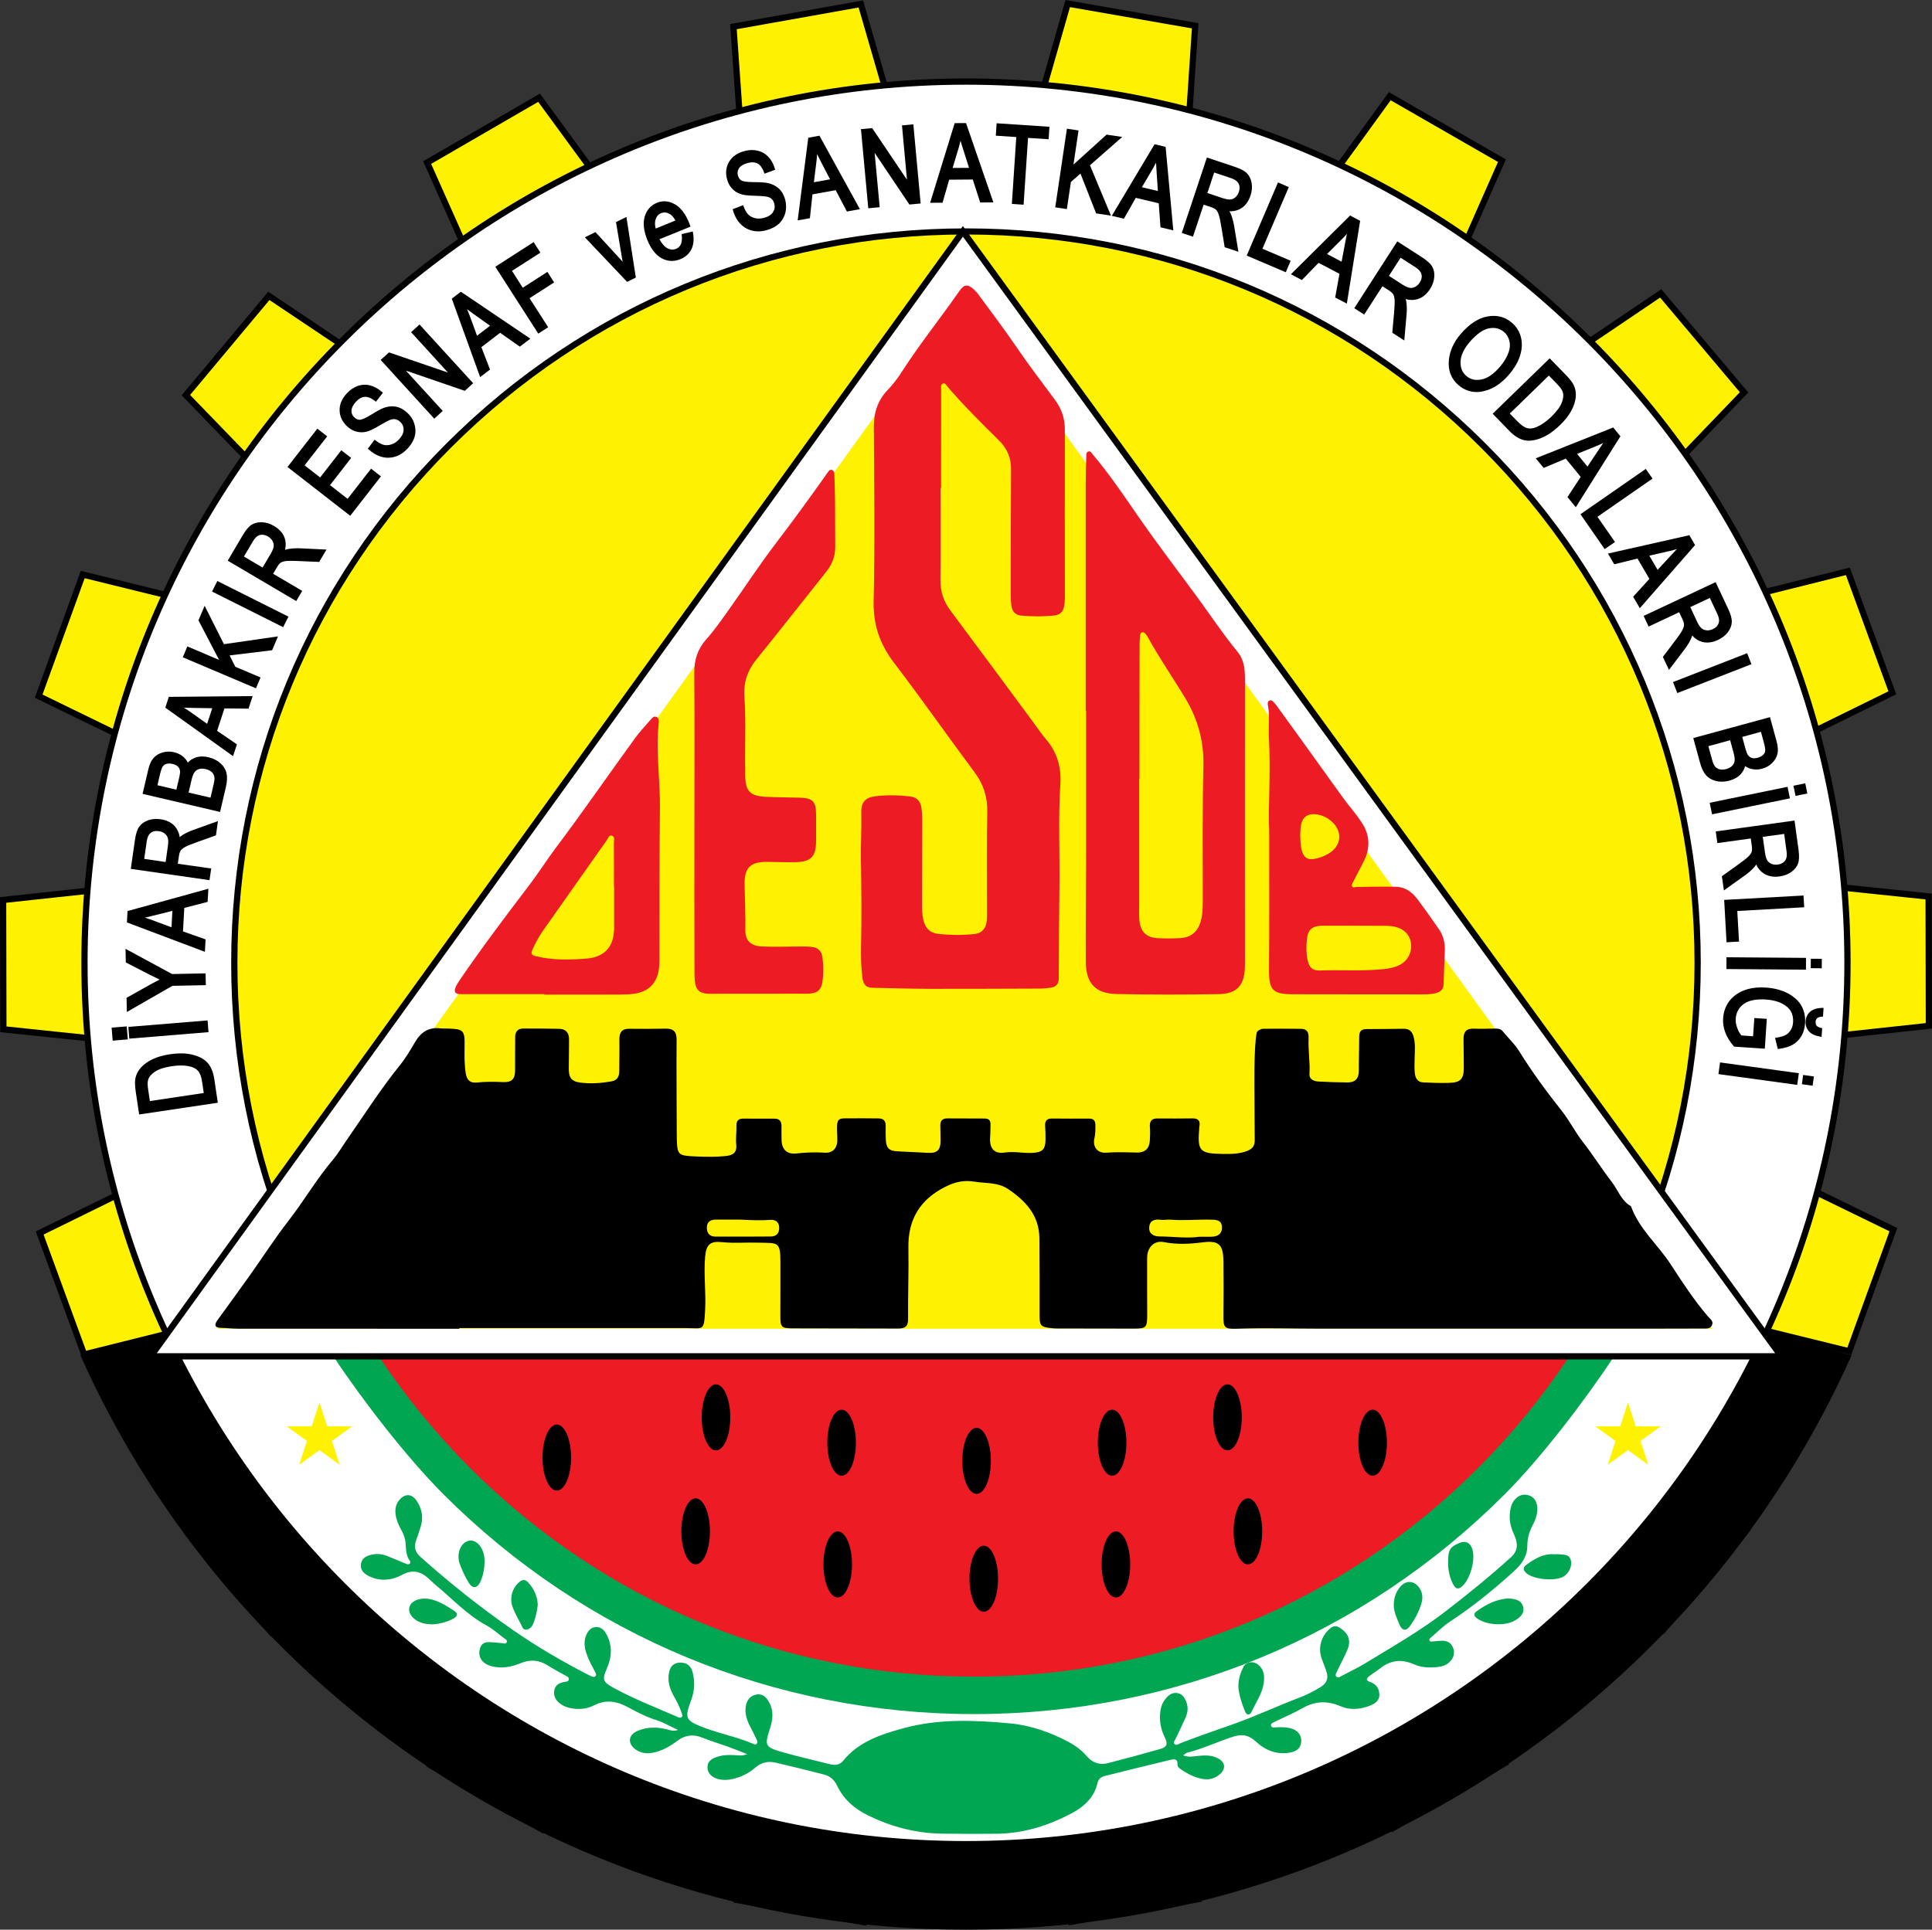 <?xml version="1.0" encoding="utf-8"?>
<!-- Generator: Adobe Illustrator 25.0.1, SVG Export Plug-In . SVG Version: 6.00 Build 0)  -->
<svg version="1.1" id="Layer_1" xmlns="http://www.w3.org/2000/svg" xmlns:xlink="http://www.w3.org/1999/xlink" x="0px" y="0px"
	 viewBox="0 0 309.47 309.17" style="enable-background:new 0 0 309.47 309.17;" xml:space="preserve">
<rect x="0" y="0" width="309.47" height="309.17" fill="#333333" stroke="none"/>
<style type="text/css">
	.st0{fill:#FFF200;}
	.st1{fill:#ED1C24;}
	.st2{fill:#FFFFFF;}
	.st3{fill:#00A651;}
</style>
<g>
	<g>
		<g>
			<path class="st0" d="M191.45,4.13l-1.58,23.65c9.83,3.56,9,3.26,18.83,6.82l13.92-19.19c10.83,6.23,7.13,4.1,17.97,10.33
				l-9.58,21.68c8.02,6.71,7.34,6.14,15.36,12.84L266.01,47c8.05,9.56,5.3,6.29,13.35,15.85l-16.42,17.1
				c5.24,9.05,4.8,8.28,10.04,17.33l23-5.75c4.29,11.73,2.83,7.73,7.12,19.46l-21.27,10.46c1.83,10.29,1.68,9.42,3.51,19.72
				l23.58,2.46c0.02,12.49,0.01,8.23,0.04,20.72l-23.57,2.55c-1.8,10.3-1.64,9.43-3.44,19.73l21.31,10.38
				c-4.25,11.75-2.8,7.74-7.05,19.49l-23.02-5.67c-5.21,9.07-4.77,8.3-9.98,17.36l16.48,17.04c-8.01,9.59-5.28,6.31-13.29,15.9
				l-19.69-13.2c-8,6.74-7.32,6.16-15.32,12.9l9.65,21.65c-10.81,6.27-7.12,4.13-17.93,10.39l-13.99-19.14
				c-9.82,3.59-8.99,3.29-18.81,6.88l1.67,23.65c-12.3,2.19-8.1,1.44-20.4,3.64l-6.6-22.77c-10.46,0.02-9.57,0.02-20.03,0.04
				l-6.52,22.79c-12.31-2.15-8.11-1.41-20.42-3.56l1.58-23.65c-9.83-3.56-9-3.26-18.83-6.82l-13.92,19.19
				c-10.83-6.23-7.13-4.1-17.97-10.33l9.58-21.68c-8.02-6.71-7.34-6.14-15.36-12.84l-19.64,13.27c-8.05-9.56-5.3-6.29-13.35-15.85
				l16.42-17.1c-5.24-9.05-4.8-8.28-10.04-17.33l-23,5.75c-4.29-11.73-2.83-7.73-7.12-19.46l21.27-10.46
				c-1.83-10.29-1.68-9.42-3.51-19.72l-23.58-2.46c-0.02-12.49-0.01-8.23-0.04-20.72l23.57-2.55c1.8-10.3,1.64-9.43,3.44-19.73
				L6.2,111.53c4.25-11.75,2.8-7.74,7.05-19.49l23.02,5.67c5.21-9.07,4.77-8.3,9.98-17.36L29.77,63.31
				c8.01-9.59,5.28-6.31,13.29-15.9l19.69,13.2c8-6.74,7.32-6.16,15.32-12.9l-9.65-21.65c10.81-6.27,7.12-4.13,17.93-10.39
				l13.99,19.14c9.82-3.59,8.99-3.29,18.81-6.88l-1.67-23.65c12.3-2.19,8.1-1.44,20.4-3.64l6.6,22.77
				c10.46-0.02,9.57-0.02,20.03-0.04l6.52-22.79C183.34,2.72,179.14,1.98,191.45,4.13z"/>
		</g>
		<g>
			<path d="M138.79,308.54l-21.3-3.72l1.59-23.73l-18.12-6.56l-13.96,19.25l-18.75-10.78l9.61-21.75l-14.79-12.36l-19.7,13.31
				l-13.93-16.54l16.47-17.16l-9.67-16.67l-23.07,5.77L5.73,197.3l21.34-10.49l-3.38-18.97l-23.65-2.47L0,143.74l23.64-2.56
				l3.31-18.99L5.58,111.79l7.36-20.33l23.09,5.68l9.61-16.71L29.1,63.33l13.87-16.59l19.75,13.24l14.74-12.42l-9.68-21.72L86.49,15
				l14.03,19.2l18.1-6.62l-1.67-23.72l21.29-3.79l6.62,22.84l19.27-0.03L170.67,0l21.3,3.72l-1.59,23.72L208.51,34l13.96-19.24
				l18.75,10.78l-9.61,21.75l14.79,12.36l19.71-13.31l13.93,16.54l-16.47,17.16l9.67,16.67l23.07-5.77l7.43,20.3l-21.34,10.49
				l3.38,18.97l23.65,2.47l0.04,21.62l-23.64,2.56l-3.31,18.99l21.38,10.41l-7.36,20.33l-23.09-5.68l-9.61,16.71l16.53,17.09
				L266.5,261.8l-19.75-13.24L232,260.98l9.68,21.72l-18.71,10.85l-14.03-19.2l-18.1,6.62l1.67,23.72l-21.29,3.79l-6.62-22.84
				l-19.27,0.03L138.79,308.54z M118.55,303.99l19.53,3.41l6.5-22.72l20.78-0.04l6.58,22.7l19.52-3.48l-1.66-23.57l19.51-7.14
				l13.95,19.08l17.15-9.94l-9.62-21.58l15.89-13.39l19.63,13.16l12.72-15.21l-16.43-16.99l10.36-18.01l22.95,5.65l6.75-18.64
				l-21.25-10.35l3.57-20.47l23.49-2.54l-0.04-19.82l-23.5-2.46l-3.65-20.46l21.21-10.42l-6.81-18.62l-22.93,5.73l-10.42-17.98
				l16.36-17.05l-12.77-15.16L246.34,60.9L230.4,47.57l9.55-21.62l-17.19-9.88L208.88,35.2l-19.54-7.07l1.58-23.58l-19.53-3.41
				l-6.5,22.72l-20.78,0.04l-6.58-22.7l-19.52,3.48l1.66,23.57l-19.51,7.14L86.21,16.32l-17.15,9.94l9.62,21.58L62.79,61.23
				L43.16,48.07L30.45,63.28l16.43,16.99L36.51,98.29l-22.95-5.65l-6.75,18.64l21.25,10.35L24.5,142.1L1,144.64l0.04,19.82
				l23.5,2.46l3.65,20.46L6.98,197.8l6.81,18.62l22.93-5.73l10.42,17.98l-16.36,17.05l12.77,15.16l19.58-13.23l15.94,13.33
				l-9.55,21.62l17.19,9.88l13.88-19.13l19.54,7.07L118.55,303.99z"/>
		</g>
	</g>
	<path d="M270.57,210.04c-5.7,10.09-16.27,26.57-24.69,34.98c-24.35,24.35-56.72,37.75-91.15,37.75c-34.43,0-66.8-13.41-91.15-37.75
		c-8.42-8.42-17.61-24.9-23.31-34.98l-27.4,7.1c24.22,54.23,78.63,92.03,141.86,92.03s117.64-37.8,141.86-92.03L270.57,210.04z"/>
	<g>
		<path class="st1" d="M53.33,217.35c4.73,7.14,11.86,16.33,17.64,22.11c22.7,22.7,52.89,35.21,84.99,35.21s62.29-12.5,84.99-35.21
			c5.78-5.78,12.81-14.97,17.53-22.11H53.33"/>
	</g>
	<g>
		<g>
			<path class="st2" d="M154.73,37.07c31.3,0,60.74,12.19,82.87,34.33s34.33,51.57,34.33,82.87s-12.19,60.74-34.33,82.87
				s-51.57,34.33-82.87,34.33c-31.3,0-60.74-12.19-82.87-34.33c-22.14-22.14-34.33-51.57-34.33-82.87S49.73,93.53,71.86,71.4
				C94,49.26,123.43,37.07,154.73,37.07 M154.73,13.07c-77.98,0-141.2,63.22-141.2,141.2s63.22,141.2,141.2,141.2
				s141.2-63.22,141.2-141.2S232.71,13.07,154.73,13.07L154.73,13.07z"/>
			<path d="M154.73,295.97c-78.13,0-141.7-63.57-141.7-141.7s63.57-141.7,141.7-141.7c78.13,0,141.7,63.57,141.7,141.7
				S232.87,295.97,154.73,295.97z M154.73,13.57c-77.58,0-140.7,63.12-140.7,140.7s63.12,140.7,140.7,140.7s140.7-63.12,140.7-140.7
				S232.31,13.57,154.73,13.57z M154.73,271.97c-31.44,0-61-12.24-83.23-34.47c-22.23-22.23-34.47-51.79-34.47-83.22
				s12.24-60.99,34.47-83.22s51.79-34.47,83.23-34.47c31.44,0,60.99,12.24,83.23,34.47c22.23,22.23,34.47,51.79,34.47,83.22
				s-12.24,61-34.47,83.22C215.73,259.73,186.17,271.97,154.73,271.97z M154.73,37.57c-31.17,0-60.48,12.14-82.52,34.18
				c-22.04,22.04-34.18,51.35-34.18,82.52s12.14,60.48,34.18,82.52c22.04,22.04,51.35,34.18,82.52,34.18
				c31.17,0,60.48-12.14,82.52-34.18c22.04-22.04,34.18-51.35,34.18-82.52s-12.14-60.48-34.18-82.52
				C215.21,49.71,185.9,37.57,154.73,37.57z"/>
		</g>
	</g>
	<g>
		<path class="st3" d="M251.38,217.31c-4.24,6.4-9.14,12.41-14.6,17.87c-21.57,21.57-50.25,33.45-80.75,33.45
			s-59.18-11.88-80.75-33.45c-5.47-5.47-10.37-11.48-14.6-17.87h-7.28c4.73,7.14,11.86,16.33,17.64,22.11
			c22.7,22.7,52.89,35.21,84.99,35.21s62.29-12.5,84.99-35.21c5.78-5.78,12.81-14.97,17.53-22.11H251.38z"/>
	</g>
	<g>
		<g>
			<polygon class="st2" points="154.24,37.07 24.15,217.31 285.32,217.31 			"/>
			<path d="M286.3,217.81H23.17L154.24,36.22l0.41,0.56L286.3,217.81z M25.12,216.81h259.22L154.24,37.92L25.12,216.81z"/>
		</g>
		<g>
			<polyline class="st0" points="154.3,46.95 34.83,212.89 274.23,212.89 			"/>
		</g>
		<g>
			<g>
				<path class="st1" d="M150.65,78.2c0,4.92,0.03,9.84-0.01,14.76c-0.02,1.85,0.52,3.42,1.63,4.9c4.43,5.92,8.81,11.88,13.21,17.82
					c0.68,0.92,1.31,1.88,2.06,2.75c1.78,2.07,2.48,4.51,2.31,7.15c-0.36,5.57-0.07,11.14-0.15,16.7c-0.07,4.8-0.09,9.59-0.1,14.39
					c0,0.96-0.39,1.46-1.3,1.58c-0.58,0.08-1.17,0.14-1.75,0.14c-5.85,0.02-11.69,0.05-17.54,0.04c-3.09-0.01-6.19-0.1-9.28-0.17
					c-0.98-0.02-1.46-0.5-1.6-1.67c-0.2-1.66-0.25-3.33-0.21-5c0.11-4.61,0.06-9.22-0.02-13.83c-0.04-2.53,0.12-5.07,0.06-7.61
					c-0.04-1.6,0.65-2.37,2.22-2.57c1.85-0.24,3.71-0.18,5.56,0.02c1.13,0.13,1.7,0.74,1.86,1.87c0.1,0.7,0.12,1.42,0.12,2.13
					c0,4.33-0.02,8.66-0.03,13c0,0.96,0,1.92,0.23,2.86c0.29,1.21,1.03,2,2.27,2.15c1.94,0.23,3.89,0.24,5.83,0.05
					c1.27-0.13,1.9-0.86,2.04-2.15c0.05-0.46,0.04-0.93,0.04-1.39c0.01-5.32-0.07-10.64,0.04-15.96c0.05-2.41-0.57-4.45-2.01-6.39
					c-4.34-5.83-8.51-11.79-12.92-17.57c-2.28-2.99-3.36-6.09-3.27-9.92c0.21-9.28,0.09-18.56,0.03-27.85
					c-0.01-2.33,0.63-4.31,2.25-5.98c0.9-0.94,1.67-1.99,2.37-3.09c2.84-4.39,6.13-8.47,9.11-12.77c0.74-1.06,1.34-1.09,2.28-0.23
					c0.29,0.27,0.57,0.57,0.8,0.9c2.03,2.77,4.11,5.51,6.04,8.34c1.95,2.87,4.05,5.62,6.12,8.4c1.09,1.46,1.63,3,1.63,4.81
					c-0.02,8.97,0,17.95,0,26.92c0,0.46-0.04,0.93-0.11,1.38c-0.14,0.87-0.67,1.41-1.53,1.5c-1.79,0.19-3.58,0.18-5.37,0.02
					c-0.88-0.08-1.41-0.63-1.54-1.49c-0.09-0.64-0.12-1.29-0.12-1.94c0.01-6.65,0-13.31,0.05-19.96c0.02-1.88-0.6-3.36-1.96-4.7
					c-2.84-2.8-5.68-5.61-8.27-8.65c-0.19-0.22-0.36-0.61-0.72-0.42c-0.36,0.18-0.25,0.6-0.25,0.93
					c-0.01,5.26-0.01,10.52-0.01,15.78C150.72,78.2,150.69,78.2,150.65,78.2z"/>
			</g>
			<g>
				<path class="st1" d="M173.91,113.9c0-12.19,0-24.38,0-36.57c0-1.39,0.05-2.78,0.09-4.18c0.01-0.3-0.04-0.68,0.32-0.8
					c0.38-0.14,0.53,0.23,0.72,0.46c2.74,3.24,5.09,6.76,7.51,10.25c2.98,4.29,6.17,8.44,9.26,12.66c2.14,2.92,4.14,5.94,6.44,8.74
					c1.05,1.27,1.17,2.82,1.17,4.39c-0.01,8.23-0.01,16.46-0.01,24.69c0,6.78,0,13.55,0.01,20.33c0,0.34,0,0.68-0.01,1.02
					c-0.07,2.97-1.25,4.34-4.21,4.39c-5.44,0.09-10.89,0.1-16.33-0.02c-3.42-0.07-4.92-1.71-4.95-5.17
					c-0.03-5.29,0.04-10.58,0.05-15.87c0.01-8.11,0-16.21,0-24.32C173.94,113.9,173.92,113.9,173.91,113.9z M182.52,124.73
					c-0.01,0-0.03,0-0.04,0c0,6.62,0,13.24,0,19.87c0,0.93-0.05,1.86,0.02,2.78c0.16,1.93,1.12,2.85,3.04,2.94
					c1.14,0.05,2.29,0.05,3.43-0.01c1.78-0.09,2.85-0.97,3.36-2.69c0.31-1.05,0.33-2.14,0.33-3.22c0.02-7.21-0.08-14.42,0.1-21.63
					c0.1-3.96-0.86-7.49-2.87-10.85c-1.99-3.32-4.21-6.49-6.06-9.89c-0.07-0.14-0.16-0.26-0.26-0.38c-0.16-0.19-0.32-0.41-0.61-0.34
					c-0.3,0.07-0.33,0.35-0.35,0.59c-0.04,0.49-0.07,0.99-0.07,1.48C182.52,110.49,182.52,117.61,182.52,124.73z"/>
			</g>
			<g>
				<path class="st1" d="M111.23,131.6c0-7.92,0.04-15.84-0.02-23.76c-0.02-2.09,0.52-3.84,1.93-5.42c1.3-1.45,2.41-3.06,3.54-4.64
					c2.55-3.58,4.95-7.26,7.61-10.75c2.83-3.71,5.58-7.48,8.27-11.3c0.17-0.24,0.35-0.57,0.73-0.42c0.34,0.14,0.35,0.49,0.36,0.8
					c0.05,1.48,0.1,2.97,0.11,4.45c0.02,2.35,0.01,4.7,0.03,7.05c0.01,1.52-0.5,2.82-1.45,4.01c-3.73,4.66-7.4,9.37-11.16,14.01
					c-1.45,1.78-2.1,3.71-1.94,6c0.28,3.89,0.04,7.79,0.13,11.69c0.01,0.28,0,0.56,0,0.84c0.02,2.61,0.73,3.38,3.33,3.51
					c1.79,0.09,3.59,0.08,5.38,0.13c2.11,0.06,2.63,0.61,2.64,2.68c0.01,1.42,0.01,2.85,0,4.27c-0.02,2.52-0.8,3.33-3.34,3.39
					c-1.48,0.03-2.97-0.04-4.45-0.05c-2.71-0.03-3.7,0.9-3.66,3.59c0.04,2.44,0.16,4.88,0.12,7.33c-0.03,1.65,0.84,2.54,2.6,2.63
					c1.97,0.1,3.96,0.01,5.94,0.01c0.68,0,1.37-0.02,2.04,0.06c1.1,0.13,1.62,0.62,1.77,1.7c0.18,1.32,0.18,2.66-0.02,3.98
					c-0.18,1.17-0.74,1.68-1.91,1.79c-0.58,0.05-1.17,0.03-1.76,0.03c-4.36,0.01-8.72,0.01-13.09,0.01c-0.49,0-0.99,0.02-1.48,0
					c-1.47-0.07-2.05-0.63-2.19-2.1c-0.04-0.46-0.05-0.93-0.05-1.39C111.22,147.69,111.22,139.65,111.23,131.6
					C111.23,131.6,111.23,131.6,111.23,131.6z"/>
			</g>
			<g>
				<path class="st1" d="M87.2,159.28c-4.49,0-8.97,0-13.46,0c-0.82,0-1.08-0.36-0.76-1.11c0.2-0.45,0.47-0.87,0.75-1.28
					c3.55-5.19,7.34-10.2,11.14-15.2c1.48-1.95,2.78-4.02,4.25-5.97c4.32-5.73,8.38-11.66,12.61-17.46c0.76-1.05,1.66-2,2.51-2.98
					c0.24-0.27,0.51-0.61,0.94-0.4c0.36,0.18,0.37,0.57,0.34,0.9c-0.51,4.61,0.25,9.2,0.19,13.81c-0.1,7.98-0.06,15.97-0.08,23.95
					c0,0.53-0.01,1.05-0.07,1.58c-0.29,2.37-1.62,3.76-3.98,4.1c-0.76,0.11-1.54,0.13-2.31,0.13c-4.02,0.01-8.05,0.01-12.07,0.01
					C87.2,159.33,87.2,159.31,87.2,159.28z M98.37,142.04c-0.01,0-0.02,0-0.03,0c0-2.32,0.01-4.64-0.01-6.96
					c0-0.41,0.19-1.01-0.28-1.18c-0.51-0.18-0.66,0.45-0.89,0.77c-3.38,4.77-6.73,9.56-10.11,14.34c-0.68,0.97-1.25,1.99-1.73,3.07
					c-0.29,0.64-0.29,0.94,0.54,1.13c2.69,0.65,5.42,0.59,8.13,0.37c2.94-0.24,4.38-2,4.38-4.95
					C98.36,146.44,98.37,144.24,98.37,142.04z"/>
			</g>
			<g>
				<path class="st1" d="M203.3,133.04c-0.2-3.17,0.27-9.08-0.05-14.99c-0.09-1.69,0.18-3.4-0.16-5.09
					c-0.05-0.27-0.05-0.59,0.27-0.72c0.32-0.13,0.52,0.12,0.71,0.32c0.17,0.18,0.33,0.37,0.47,0.57c2.9,4.01,5.81,8.01,8.68,12.04
					c1.12,1.56,2.21,3.13,3.43,4.61c0.51,0.62,0.98,1.27,1.43,1.94c1.35,2,1.46,4.09,0.39,6.24c-0.57,1.13-1.16,2.25-1.74,3.38
					c-0.11,0.21-0.3,0.44-0.14,0.69c0.17,0.26,0.45,0.09,0.68,0.08c2.13-0.02,4.26-0.09,6.39-0.03c1.42,0.04,2.52,0.84,3.35,1.94
					c1.21,1.61,2.37,3.25,3.51,4.9c0.71,1.03,0.96,2.2,0.91,3.44c-0.07,1.76-0.14,3.52-0.19,5.28c-0.02,0.8-0.42,1.26-1.17,1.46
					c-0.72,0.19-1.47,0.22-2.21,0.22c-6.93-0.01-13.86,0-20.79-0.02c-3.26-0.01-3.82-0.7-3.8-3.98
					C203.33,148.82,203.3,142.3,203.3,133.04z M217.08,148.32C217.08,148.32,217.08,148.32,217.08,148.32c-1.76,0-3.53-0.02-5.29,0
					c-1.65,0.02-2.3,0.62-2.46,2.26c-0.11,1.08-0.1,2.17,0.12,3.24c0.24,1.14,0.76,1.71,1.89,1.67c3.4-0.12,6.81,0.13,10.2-0.21
					c0.92-0.09,1.84-0.26,2.68-0.69c1.29-0.67,1.98-2.03,1.79-3.48c-0.18-1.33-1.1-2.28-2.54-2.62c-0.73-0.17-1.47-0.16-2.22-0.16
					C219.87,148.33,218.48,148.32,217.08,148.32z M208.27,133.89c0.03,0.74,0.04,1.49,0.21,2.21c0.31,1.33,0.97,1.76,2.29,1.47
					c0.67-0.15,1.3-0.38,1.9-0.72c2.25-1.25,2.49-3.67,0.53-5.33c-0.65-0.55-1.4-0.9-2.25-1.03c-1.5-0.23-2.39,0.42-2.59,1.92
					C208.29,132.89,208.3,133.39,208.27,133.89z"/>
			</g>
		</g>
		<g>
			<g>
				<path d="M73.57,212.89c-11.81,0-23.61,0-35.42-0.01c-0.91,0-1.83-0.11-2.74-0.13c-1-0.03-1.15-0.44-0.58-1.23
					c1.75-2.42,3.52-4.83,5.25-7.27c2.03-2.86,3.93-5.82,6.07-8.58c2.52-3.24,4.59-6.82,7.26-9.96c0.73-0.86,1.34-1.92,2.01-2.88
					c2.84-4.09,5.52-8.3,8.65-12.18c0.93-1.15,1.69-2.45,2.44-3.73c0.92-1.56,2.17-2.37,3.99-2.16c0.47,0.05,0.96,0.03,1.44,0.04
					c2.26,0.08,2.52,0.32,2.48,2.69c-0.02,1.51-0.06,3.01,0.19,4.51c0.18,1.07,0.71,1.56,1.79,1.44c1.34-0.14,2.69-0.14,4.05-0.07
					c1.6,0.08,2.09-0.49,2.06-2.11c-0.02-1.69,0.02-3.37,0.01-5.06c-0.01-0.94,0.43-1.41,1.34-1.41c1.92,0,3.83,0,5.75,0.05
					c1.05,0.03,1.56,0.66,1.54,1.74c-0.02,1.51-0.01,3.02-0.04,4.53c-0.03,1.52,0.39,2.15,1.82,2.34c1.69,0.22,3.39,0.1,5.07-0.21
					c0.88-0.16,1.19-0.78,1.19-1.64c0-1.69,0.05-3.37,0.02-5.06c-0.02-1.16,0.44-1.73,1.62-1.71c1.92,0.02,3.84,0.02,5.75-0.02
					c1.24-0.03,1.81,0.42,1.8,1.78c-0.04,4.79,0.01,9.59,0.02,14.38c0,0.44,0,0.89,0.01,1.33c0.06,2.76,0.18,2.85,2.91,2.98
					c1.61,0.07,3.22,0.11,4.83-0.05c1.12-0.11,1.93-0.43,1.78-1.87c-0.1-0.96,0.06-1.95,0.03-2.92c-0.03-0.85,0.29-1.23,1.13-1.22
					c1.66,0.02,3.31,0.01,4.97,0.01c0.76,0,1.12,0.37,1.12,1.14c-0.01,0.75,0,1.51,0.01,2.26c0.02,1.5,0.84,2.33,2.31,2.18
					c1.52-0.16,3.02-0.24,4.55-0.13c1.47,0.11,2.15-0.84,2.07-2.33c-0.19-3.68-0.04-3.11,2.78-3.17c1.26-0.03,2.53,0.02,3.79,0.01
					c0.81,0,1.2,0.37,1.18,1.21c-0.02,0.71,0,1.42,0.02,2.13c0.04,1.36,0.49,1.86,1.79,1.93c1.69,0.09,3.39,0.17,5.08,0.25
					c1.34,0.06,1.89-0.47,1.9-1.86c0-0.84-0.03-1.69-0.04-2.53c-0.01-0.77,0.36-1.14,1.12-1.13c2,0.01,4.01,0.01,6.01,0.02
					c0.67,0,0.94,0.35,0.91,1.01c-0.03,0.66,0,1.33-0.06,2c-0.13,1.7,0.61,2.7,2.3,2.44c1.54-0.23,3.01,0.14,4.52,0.05
					c1.52-0.09,2.02-0.52,2.05-2.08c0.02-0.75-0.02-1.51-0.06-2.26c-0.04-0.77,0.26-1.16,1.05-1.16c2,0.02,4.01,0.02,6.01,0.01
					c0.73,0,0.98,0.35,0.99,1.07c0.01,0.71,0,1.4-0.16,2.11c-0.31,1.39,0.52,2.39,1.92,2.28c1.65-0.13,3.29-0.05,4.94-0.02
					c1.24,0.02,1.95-0.65,2.02-1.92c0.04-0.71,0.07-1.42,0.01-2.13c-0.07-0.94,0.23-1.42,1.22-1.41c1.87,0.02,3.75,0.01,5.62-0.01
					c0.94-0.01,1.27,0.42,1.08,1.33c-0.01,0.04-0.01,0.09-0.01,0.13c-0.31,3.75,0,4.17,3.7,4.23c1.37,0.02,2.79,0.03,4.12-0.54
					c0.73-0.32,1.07-0.81,1.06-1.64c-0.03-2.49-0.01-4.97-0.04-7.46c0-0.41-0.12-7.57,0.36-9.77c0.09-0.4,0.78-0.64,1.01-0.64
					c2.03-0.02,4.07-0.02,6.1,0.01c0.98,0.02,1.25,0.56,1.2,1.59c-0.08,1.89,0.26,3.78,0.14,5.69c-0.05,0.77,0.69,1.12,1.38,1.16
					c1.56,0.09,3.13,0.13,4.7,0.15c1.21,0.01,1.84-0.6,1.83-1.88c-0.01-1.82,0.06-3.64,0.06-5.46c0-0.83,0.32-1.21,1.16-1.21
					c2,0.01,4-0.04,6.01-0.05c0.88-0.01,1.33,0.47,1.55,1.31c0.29,1.1,0.19,2.2,0.16,3.31c-0.02,0.84-0.06,1.69,0.03,2.52
					c0.08,0.74,0.43,1.4,1.28,1.45c1.39,0.07,2.78,0.12,4.17,0.08c1.94-0.05,2.43-0.65,2.39-2.64c-0.03-1.46-0.01-2.93-0.04-4.39
					c-0.02-1.17,0.48-1.71,1.66-1.66c1.17,0.05,2.35,0,3.52-0.01c0.41,0,0.79,0.07,1.07,0.4c0.89,1.09,1.93,2.04,2.68,3.25
					c2.06,3.33,4.38,6.47,6.81,9.54c1.22,1.54,2.1,3.33,3.32,4.9c1.64,2.1,3.07,4.38,4.7,6.5c1,1.3,1.51,3.02,3.06,3.87
					c1.32,3.68,4.33,6.18,6.39,9.35c1.85,2.85,3.73,5.74,5.97,8.34c0.33,0.38,0.89,0.73,0.63,1.35c-0.27,0.64-0.93,0.56-1.49,0.56
					c-3.05,0.01-6.1,0.02-9.15,0.02c-17.34,0-34.68,0-52.03,0c-4.49,0-8.97-0.15-13.46,0.01c-2.01,0.07-2.16-0.18-2.14-2.17
					c0.03-2.89,0.04-5.77,0-8.66c-0.04-2.67-0.73-3.34-3.33-3.01c-2.09,0.27-4.14,0.37-6.23-0.04c-1.52-0.3-2.65,0.83-2.66,2.5
					c-0.02,3.06,0.01,6.13,0.01,9.19c0,1.98-0.18,2.17-2.06,2.17c-4.14,0-8.28-0.01-12.41-0.02c-0.35,0-0.7-0.03-1.04-0.07
					c-1.55-0.19-1.73-0.43-1.73-2.02c0-4.13,0.01-8.26-0.03-12.38c-0.04-3.68-2.2-5.96-5-7.86c-1.68-1.13-3.56-0.89-5.38-1.19
					c-1.77-0.29-3.2,0.06-4.73,0.84c-3.97,2.02-5.95,5.17-5.87,9.73c0.07,3.82-0.09,7.63-0.05,11.45c0.01,1.25-0.58,1.51-1.6,1.51
					c-5.57-0.02-11.15-0.02-16.72-0.03c-2.05,0-2.16-0.13-2.14-2.28c0.02-2.75,0-5.51,0.01-8.26c0-3.47-0.41-3.09-3.51-3.19
					c-1.93-0.06-3.88,0.12-5.83-0.08c-1.88-0.2-2.55,0.35-2.72,2.32c-0.25,2.83,0.15,5.67,0,8.51c-0.18,3.53-0.27,2.94-3.01,2.94
					c-12.11,0-24.23,0-36.34,0C73.57,212.82,73.57,212.85,73.57,212.89z M192.11,198.15c0.84,0,1.31,0,1.79,0
					c1.04,0.01,1.86-0.35,1.83-1.55c-0.03-1.18-0.99-1.17-1.82-1.19c-2.17-0.04-4.33,0.18-6.5,0c-0.47-0.04-0.96,0.1-1.42,0.03
					c-1-0.15-1.83,0.07-1.91,1.2c-0.07,1.05,0.71,1.45,1.64,1.46C187.96,198.12,190.21,198.44,192.11,198.15z M118.46,195.4
					c-0.82,0-2.29,0-3.77,0c-0.79,0-1.41,0.29-1.46,1.17c-0.05,0.92,0.37,1.56,1.37,1.56c2.96,0.01,5.92,0,8.88-0.02
					c0.9-0.01,1.36-0.54,1.33-1.44c-0.03-0.98-0.66-1.29-1.51-1.22C121.9,195.56,120.51,195.51,118.46,195.4z"/>
			</g>
		</g>
	</g>
	<g>
		<g>
			<ellipse cx="89.19" cy="233.53" rx="2.29" ry="5.29"/>
		</g>
		<g>
			<ellipse cx="114.69" cy="227.09" rx="2.29" ry="5.29"/>
		</g>
		<g>
			<ellipse cx="111.43" cy="245.35" rx="2.29" ry="5.29"/>
		</g>
		<g>
			<ellipse cx="134.19" cy="250.65" rx="2.29" ry="5.29"/>
		</g>
		<g>
			<ellipse cx="134.81" cy="231.15" rx="2.29" ry="5.29"/>
		</g>
		<g>
			<ellipse cx="219.87" cy="231.15" rx="2.29" ry="5.29"/>
		</g>
		<g>
			<ellipse cx="196.62" cy="227.09" rx="2.29" ry="5.29"/>
		</g>
		<g>
			<ellipse cx="199.89" cy="245.35" rx="2.29" ry="5.29"/>
		</g>
		<g>
			<ellipse cx="178.75" cy="250.65" rx="2.29" ry="5.29"/>
		</g>
		<g>
			<ellipse cx="178.14" cy="231.15" rx="2.29" ry="5.29"/>
		</g>
		<g>
			<ellipse cx="156.43" cy="234.06" rx="2.29" ry="5.29"/>
		</g>
		<g>
			<ellipse cx="157.58" cy="252.94" rx="2.29" ry="5.29"/>
		</g>
	</g>
	<g>
		<g>
			<path class="st3" d="M189.5,281.24c0.91,0.35,1.61,0.17,2.29,0.1c1.05-0.1,2.09-0.17,3.09,0.27c1.45,0.64,1.6,1.84,0.34,2.8
				c-0.74,0.57-1.61,0.78-2.53,0.62c-1.31-0.23-2.47-0.81-3.54-1.56c-0.28-0.19-0.57-0.43-0.54-0.78c0.08-0.89-0.49-0.88-1.07-0.74
				c-3.55,0.85-7.1,1.72-10.64,2.61c-0.58,0.14-0.98,0.54-1.11,1.12c-0.52,2.34-2.18,3.81-4.18,4.87
				c-3.72,1.96-7.66,3.21-11.97,3.25c-2.95,0.03-5.9,0.03-8.85-0.02c-4.16-0.07-8.04-1.11-11.73-2.91c-2.2-1.07-3.95-2.61-5-4.82
				c-0.42-0.89-1.1-1.48-2.05-1.73c-2.6-0.67-5.2-1.32-7.82-1.92c-1.19-0.28-2.28,0-3.22,0.82c-1.02,0.88-2.21,1.49-3.55,1.79
				c-0.59,0.14-1.18,0.2-1.78,0.14c-1.33-0.13-2.23-0.86-2.31-1.84c-0.08-1.01,0.53-1.6,2-1.96c0.85-0.21,1.7-0.18,2.56-0.13
				c0.5,0.03,1.02,0.12,1.81-0.17c-1.2-0.47-2.14-0.85-3.1-1.2c-1.37-0.49-2.76-0.91-4.11-1.45c-1.46-0.59-2.75-0.42-3.99,0.51
				c-1.19,0.89-2.47,1.64-3.98,1.92c-0.97,0.18-1.86,0.04-2.67-0.51c-1.35-0.91-1.26-2.34,0.25-2.99c1.56-0.67,3.2-0.66,4.83-0.23
				c0.5,0.13,0.97,0.34,1.67,0.06c-1.23-0.53-2.19-1.16-3.33-1.52c-1.6-0.5-3.11-1.25-4.57-2.06c-1.79-0.99-3.58-1.36-5.53-0.36
				c-1.03,0.53-2.2,0.69-3.38,0.52c-0.87-0.12-1.67-0.4-2.32-1c-0.58-0.54-0.84-1.2-0.67-1.98c0.17-0.79,0.77-1.11,1.51-1.27
				c0.31-0.07,0.76,0,0.81-0.43c0.04-0.4-0.38-0.5-0.65-0.66c-0.9-0.52-1.83-0.99-2.7-1.55c-1.36-0.87-2.75-1.03-4.26-0.42
				c-1.54,0.63-3.13,0.97-4.81,0.52c-1.33-0.36-2.06-1.28-1.9-2.45c0.12-0.87,0.57-1.43,1.53-1.4c0.63,0.02,1.26,0.09,1.9,0.14
				c0.32,0.02,0.75,0.24,0.93-0.1c0.2-0.38-0.26-0.55-0.51-0.74c-0.88-0.67-1.72-1.43-2.69-1.96c-3.15-1.7-5.52-4.31-8.22-6.53
				c-0.4-0.33-0.75-0.71-1.14-1.05c-1.26-1.13-2.56-1.42-4.18-0.55c-1.59,0.86-3.34,1.08-5.07,0.33c-0.88-0.38-1.7-0.98-1.53-2.05
				c0.17-1.12,1.15-1.44,2.16-1.58c0.92-0.13,1.77,0.16,2.6,0.52c0.82,0.35,1.64,0.69,2.47,1.02c0.2,0.08,0.45,0.14,0.62-0.06
				c0.14-0.17,0.04-0.35-0.07-0.5c-0.54-0.76-0.56-1.64-0.61-2.52c-0.04-0.86-0.31-1.64-0.73-2.39c-0.44-0.77-0.78-1.58-0.89-2.46
				c-0.11-0.83,0.03-1.6,0.58-2.27c0.88-1.07,1.98-1.07,2.76,0.06c0.82,1.2,1.13,2.54,0.74,3.96c-0.23,0.84-0.53,1.67-0.82,2.5
				c-0.34,1.01-0.11,1.83,0.71,2.56c4.71,4.21,9.65,8.14,14.87,11.76c3.78,2.62,7.74,4.94,11.84,7.05c0.2,0.1,0.39,0.21,0.6,0.29
				c0.23,0.09,0.5,0.26,0.72,0.03c0.23-0.23,0.06-0.49-0.05-0.71c-0.51-0.97-1.05-1.93-1.4-2.98c-0.32-0.96-0.42-1.93-0.02-2.89
				c0.27-0.62,0.67-1.18,1.41-1.28c0.8-0.11,1.38,0.35,1.74,0.98c1.06,1.81,1,3.7,0.19,5.57c-0.82,1.89-0.71,2.22,1.16,3.24
				c3.24,1.76,6.68,3.09,10.05,4.56c0.23,0.1,0.5,0.27,0.73,0.07c0.25-0.21,0.06-0.48-0.01-0.71c-0.3-0.98-0.8-1.88-1.3-2.78
				c-0.61-1.08-0.92-2.24-0.73-3.47c0.14-0.93,0.55-1.69,1.66-1.77c1.07-0.08,1.83,0.41,2.11,1.42c0.44,1.55,0.36,3.1-0.21,4.62
				c-1.08,2.88-0.89,3.24,2.04,4.36c2.58,0.99,5.32,1.49,7.85,2.58c0.2,0.09,0.42,0.21,0.62,0.01c0.18-0.19,0.11-0.42,0.02-0.61
				c-0.31-0.66-0.63-1.32-0.97-1.96c-0.56-1.05-0.98-2.14-0.81-3.35c0.14-0.98,0.64-1.75,1.68-1.96c1.07-0.21,1.67,0.48,2.1,1.29
				c0.73,1.35,0.56,2.75,0.11,4.14c-0.9,2.78-0.83,2.99,2.08,3.82c2.47,0.7,4.99,1.27,7.48,1.9c0.82,0.21,1.59,0.16,2.15-0.53
				c2.49-3.09,6.08-4.25,9.73-5.24c5.6-1.53,11.35-1.29,17.03-0.76c3.25,0.3,6.4,1.41,9.32,2.95c1.13,0.6,2.14,1.35,2.96,2.31
				c0.91,1.07,2.07,1.45,3.41,1.1c2.82-0.72,5.62-1.48,8.41-2.28c0.99-0.28,1.19-0.81,0.7-1.78c-0.65-1.28-0.91-2.61-0.77-4.02
				c0.08-0.78,0.3-1.5,0.79-2.13c0.5-0.65,1.1-1.15,1.97-1.01c0.88,0.15,1.24,0.88,1.49,1.62c0.27,0.8,0.13,1.59-0.2,2.34
				c-0.49,1.1-1.02,2.19-1.53,3.28c-0.13,0.29-0.47,0.63-0.24,0.9c0.3,0.35,0.7,0,1.02-0.13c2.84-1.11,5.74-2.07,8.61-3.1
				c3.55-1.27,6.94-2.88,10.45-4.2c1.18-0.45,2.31-1.03,3.38-1.7c0.9-0.56,1.24-1.34,0.93-2.34c-0.21-0.66-0.46-1.31-0.71-1.95
				c-0.74-1.85-0.26-3.77,1.25-5.06c0.53-0.46,1.03-0.48,1.61-0.09c1.34,0.87,1.79,2.01,1.17,3.49c-0.49,1.18-1.12,2.3-1.66,3.46
				c-0.13,0.28-0.39,0.63-0.05,0.9c0.27,0.21,0.57-0.05,0.82-0.19c1.25-0.65,2.53-1.26,3.73-1.99c4.37-2.66,8.83-5.21,12.88-8.33
				c3.6-2.77,7.13-5.64,10.5-8.69c1.26-1.14,1.04-2.41,0.44-3.7c-0.56-1.2-0.8-2.42-0.59-3.72c0.09-0.58,0.24-1.15,0.61-1.63
				c0.56-0.72,1.29-1.13,2.24-0.89c0.94,0.25,1.39,0.95,1.48,1.85c0.12,1.09-0.26,2.09-0.76,3.04c-0.54,1.03-0.82,2.09-0.82,3.25
				c0,1.69-0.94,2.97-2.14,4.06c-3.23,2.93-6.6,5.68-10.27,8.08c-1.08,0.71-1.99,1.65-2.97,2.49c-0.16,0.14-0.4,0.29-0.29,0.53
				c0.11,0.24,0.38,0.16,0.6,0.14c0.41-0.03,0.82-0.08,1.23-0.1c0.86-0.05,1.56,0.23,1.91,1.04c0.37,0.86,0.18,1.64-0.48,2.32
				c-0.51,0.53-1.18,0.76-1.9,0.84c-1.32,0.15-2.63,0.11-3.85-0.43c-1.97-0.87-3.76-0.68-5.44,0.67c-0.57,0.46-1.23,0.82-1.8,1.29
				c-0.38,0.31-0.48,0.64,0.17,0.85c0.99,0.32,1.52,1.07,1.53,2.06c0,1.04-0.81,1.5-1.68,1.82c-1.52,0.56-3.1,0.66-4.59,0.01
				c-2.12-0.91-4.09-0.8-6.09,0.35c-1.41,0.81-2.94,1.43-4.4,2.16c-0.27,0.14-0.72,0.25-0.58,0.67c0.11,0.34,0.51,0.23,0.8,0.22
				c0.82-0.04,1.65-0.05,2.44,0.19c1.07,0.32,1.64,1.08,1.58,2.11c-0.06,1.05-0.75,1.54-1.71,1.73c-2.17,0.41-4.03-0.33-5.54-1.74
				c-1.16-1.08-2.25-1.26-3.74-0.77c-2.48,0.81-4.84,1.94-7.38,2.57C189.91,280.92,189.81,281.04,189.5,281.24z"/>
		</g>
		<g>
			<path class="st3" d="M223.26,257.13c0-1.09,0.32-1.97,0.91-2.75c1-1.33,2.54-1.2,3.34,0.29c0.39,0.71,0.4,1.47,0.17,2.23
				c-0.38,1.27-0.99,2.44-1.75,3.53c-0.67,0.96-1.32,0.9-1.77-0.16C223.74,259.22,223.22,258.19,223.26,257.13z"/>
		</g>
		<g>
			<path class="st3" d="M198.37,270.36c-0.03-1.4,0.35-2.36,0.8-3.27c0.42-0.87,1.58-1.02,2.39-0.36c0.93,0.77,1.02,1.82,0.87,2.9
				c-0.23,1.7-1.25,3.1-1.94,4.62c-0.24,0.53-0.77,0.66-1.05-0.03C198.87,272.87,198.46,271.47,198.37,270.36z"/>
		</g>
		<g>
			<path class="st3" d="M248.95,249.02c0.37,0,0.56-0.02,0.74,0c0.75,0.1,1.65-0.06,1.92,0.94c0.26,0.92-0.29,2.13-1.17,2.64
				c-1.34,0.78-4.73,0.48-5.89-0.51c-0.53-0.46-0.74-0.87-0.03-1.4C245.89,249.68,247.33,248.89,248.95,249.02z"/>
		</g>
		<g>
			<path class="st3" d="M86.14,257.11c-0.11,1.06-0.34,2.06-0.71,3.01c-0.18,0.48-0.57,0.92-1.12,0.98
				c-0.56,0.06-0.67-0.51-0.87-0.88c-0.46-0.87-0.95-1.74-1.3-2.66c-0.58-1.51-0.1-3.11,1.05-4.09c0.49-0.41,0.92-0.44,1.36,0.02
				C85.54,254.53,86.08,255.74,86.14,257.11z"/>
		</g>
		<g>
			<path class="st3" d="M231.97,250.46c-0.03-2.14,0.25-2.61,1.84-3.26c0.91-0.37,1.57-0.1,1.96,0.82c0.69,1.65-0.25,5.12-1.69,6.24
				c-0.67,0.52-1.03,0.1-1.31-0.42C232.18,252.72,231.96,251.51,231.97,250.46z"/>
		</g>
		<g>
			<path class="st3" d="M241.56,256.1c1.12,0.06,2.13,0.24,2.41,1.34c0.27,1.04-0.46,1.69-1.29,2.18c-1.67,0.99-4.82,0.75-6.24-0.45
				c-0.44-0.37-0.32-0.71,0.06-0.99C238.03,257.05,239.7,256.23,241.56,256.1z"/>
		</g>
		<g>
			<path class="st3" d="M77.63,250.2c-0.04,1.23-0.25,2.31-0.72,3.3c-0.48,1.01-1.23,1.05-1.81,0.11c-0.63-1.03-1.14-2.12-1.53-3.26
				c-0.02-0.07-0.04-0.14-0.05-0.21c-0.33-1.54,0.42-3.07,1.62-3.29c1.09-0.2,2.16,0.9,2.42,2.51
				C77.61,249.68,77.62,250.01,77.63,250.2z"/>
		</g>
		<g>
			<path class="st3" d="M69.25,260.25c-1.18-0.02-2.18-0.25-2.99-0.97c-1.21-1.08-0.87-2.55,0.72-3.01
				c0.96-0.28,1.92-0.13,2.84,0.21c1.05,0.38,1.98,1,2.91,1.59c0.7,0.44,0.55,0.9-0.07,1.24C71.57,259.91,70.39,260.19,69.25,260.25
				z"/>
		</g>
	</g>
	<g>
		<polygon class="st0" points="260.77,224.7 262.01,228.52 266.02,228.52 262.78,230.87 264.02,234.69 260.77,232.33 257.53,234.69 
			258.77,230.87 255.52,228.52 259.53,228.52 		"/>
	</g>
	<g>
		<polygon class="st0" points="51.17,224.7 52.41,228.52 56.42,228.52 53.17,230.87 54.41,234.69 51.17,232.33 47.92,234.69 
			49.16,230.87 45.92,228.52 49.93,228.52 		"/>
	</g>
	<g>
		<g>
			<path d="M21.74,174.88c-0.13-0.88-0.15-1.55-0.06-2.05c0.11-0.65,0.42-1.25,0.9-1.79c0.47-0.52,1.1-0.97,1.87-1.34
				c0.76-0.36,1.7-0.63,2.78-0.79c0.61-0.09,1.2-0.14,1.74-0.14c0.7,0,1.35,0.08,1.93,0.23c1.06,0.27,1.87,0.72,2.39,1.33
				c0.52,0.61,0.87,1.45,1.03,2.51l0.57,3.84l-12.6,1.88L21.74,174.88z M28.97,170.71c-0.46,0-0.96,0.04-1.47,0.12
				c-1.17,0.17-2.08,0.47-2.69,0.88c-0.59,0.4-0.96,0.84-1.09,1.33c-0.1,0.33-0.09,0.87,0.02,1.58l0.27,1.79l8.63-1.29l-0.27-1.82
				c-0.12-0.79-0.33-1.37-0.64-1.72c-0.3-0.35-0.75-0.59-1.33-0.72C29.96,170.76,29.48,170.71,28.97,170.71z"/>
		</g>
		<g>
			<path d="M17.88,164.65l2.42-0.2l0.17,2.08l-2.42,0.2L17.88,164.65z M20.56,164.53l12.69-1.04l0.15,1.88l-12.69,1.04L20.56,164.53
				z"/>
		</g>
		<g>
			<path d="M20.27,159.87l3.78-2.12c0.52-0.29,1.03-0.56,1.51-0.81c-0.5-0.23-1.05-0.5-1.64-0.8l-3.77-1.94l-0.04-2.18l7.46,4.04
				l5.36-0.11l0.04,1.89l-5.36,0.11l-7.29,4.19L20.27,159.87z"/>
		</g>
		<g>
			<path d="M20.33,147.79l0.1-1.82l12.95-3.58l-0.12,2.11l-3.74,0.96l-0.21,3.77l3.62,1.28l-0.11,1.99L20.33,147.79z M23.2,147.03
				c0.38,0.11,0.76,0.24,1.13,0.37l3.14,1.17l0.14-2.63l-3.05,0.76C24.07,146.83,23.62,146.94,23.2,147.03z"/>
		</g>
		<g>
			<path d="M20.95,139.21l0.67-4.66c0.14-0.97,0.36-1.66,0.68-2.1c0.32-0.45,0.79-0.79,1.41-1.02c0.41-0.15,0.86-0.22,1.32-0.22
				c0.22,0,0.45,0.02,0.69,0.05c0.97,0.14,1.74,0.51,2.28,1.12c0.42,0.47,0.68,1.05,0.79,1.75c0.14-0.13,0.28-0.24,0.41-0.32
				c0.53-0.33,1.11-0.61,1.74-0.83l3.97-1.42l-0.32,2.28l-2.85,1.02c-1.03,0.36-1.74,0.65-2.1,0.85c-0.34,0.19-0.57,0.38-0.7,0.57
				c-0.13,0.19-0.22,0.49-0.28,0.88l-0.18,1.23l5.35,0.76l-0.27,1.87L20.95,139.21z M26.53,138.11l0.36-2.53
				c0.08-0.57,0.08-1.01-0.01-1.31c-0.09-0.29-0.25-0.52-0.5-0.72c-0.25-0.2-0.56-0.33-0.93-0.38c-0.12-0.02-0.23-0.03-0.35-0.03
				c-0.38,0-0.69,0.1-0.95,0.3c-0.34,0.26-0.55,0.71-0.64,1.33l-0.41,2.84L26.53,138.11z"/>
		</g>
		<g>
			<path d="M22.84,127.19l0.92-3.93c0.18-0.78,0.46-1.39,0.82-1.8c0.37-0.42,0.85-0.72,1.45-0.9c0.32-0.09,0.65-0.14,0.99-0.14
				c0.28,0,0.57,0.03,0.86,0.1c0.59,0.14,1.1,0.39,1.51,0.76c0.29,0.26,0.52,0.56,0.7,0.9c0.33-0.36,0.72-0.62,1.19-0.79
				c0.34-0.13,0.72-0.19,1.11-0.19c0.31,0,0.64,0.04,0.99,0.12c0.76,0.18,1.4,0.5,1.91,0.95c0.52,0.46,0.85,1,0.99,1.6
				c0.14,0.59,0.11,1.34-0.1,2.24l-0.93,3.98L22.84,127.19z M33.72,127.8l0.5-2.14c0.12-0.5,0.16-0.87,0.13-1.11
				c-0.05-0.34-0.18-0.61-0.41-0.83c-0.24-0.23-0.58-0.4-1.01-0.5c-0.2-0.05-0.38-0.07-0.55-0.07c-0.18,0-0.34,0.02-0.5,0.07
				c-0.3,0.09-0.53,0.25-0.71,0.49c-0.19,0.24-0.36,0.68-0.5,1.3l-0.46,1.97L33.72,127.8z M28.25,126.52l0.43-1.83
				c0.15-0.65,0.17-0.96,0.16-1.11c-0.03-0.3-0.13-0.54-0.32-0.74c-0.18-0.2-0.48-0.35-0.88-0.44c-0.19-0.04-0.37-0.07-0.54-0.07
				c-0.16,0-0.3,0.02-0.44,0.06c-0.26,0.08-0.45,0.21-0.59,0.41c-0.1,0.15-0.27,0.5-0.46,1.33l-0.39,1.68L28.25,126.52z"/>
		</g>
		<g>
			<path d="M26.48,113.38l0.56-1.73l13.43-0.12l-0.66,2.01l-3.86-0.04l-1.17,3.59l3.17,2.17l-0.62,1.89L26.48,113.38z M29.45,113.38
				c0.34,0.21,0.67,0.42,0.99,0.65l2.74,1.94l0.82-2.5l-3.14-0.05C30.34,113.41,29.87,113.4,29.45,113.38z"/>
		</g>
		<g>
			<polygon points="29.28,105.31 30.01,103.57 35.1,105.73 31.79,99.39 32.78,97.06 35.87,103.21 44.53,101.96 43.59,104.18 
				36.78,105.01 37.69,106.83 41.74,108.54 41,110.28 			"/>
		</g>
		<g>
			<rect x="39.14" y="90.45" transform="matrix(0.448 -0.894 0.894 0.448 -64.431 89.247)" width="1.89" height="12.74"/>
		</g>
		<g>
			<path d="M36.48,89.83l2.39-4.06c0.5-0.84,0.96-1.4,1.42-1.69c0.43-0.27,0.94-0.41,1.53-0.41l0.16,0
				c0.64,0.03,1.29,0.23,1.93,0.61c0.85,0.5,1.41,1.14,1.68,1.9c0.21,0.59,0.23,1.23,0.07,1.92c0.18-0.07,0.35-0.11,0.51-0.14
				c0.47-0.08,0.96-0.12,1.46-0.12c0.15,0,0.31,0,0.46,0.01l4.21,0.2l-1.17,1.98L48.1,89.9c-0.58-0.03-1.07-0.04-1.46-0.04
				c-0.34,0-0.61,0.01-0.81,0.03c-0.38,0.05-0.67,0.13-0.86,0.26c-0.19,0.13-0.39,0.36-0.59,0.71l-0.63,1.07l4.66,2.74l-0.96,1.63
				L36.48,89.83z M42.06,90.93l1.3-2.2c0.29-0.5,0.46-0.9,0.48-1.21c0.03-0.3-0.03-0.57-0.19-0.85c-0.16-0.28-0.4-0.52-0.72-0.71
				c-0.33-0.19-0.64-0.29-0.94-0.29c-0.12,0-0.24,0.02-0.36,0.05c-0.41,0.11-0.78,0.44-1.1,0.98l-1.46,2.47L42.06,90.93z"/>
		</g>
		<g>
			<polygon points="46.05,74.82 50.83,68.68 52.41,69.91 48.79,74.56 51.28,76.5 54.67,72.14 56.25,73.37 52.86,77.73 55.68,79.92 
				59.44,75.09 61.02,76.32 56.1,82.64 			"/>
		</g>
		<g>
			<path d="M62.17,73.34c-1.06,0-2.09-0.43-3.05-1.28l-0.2-0.17L60,70.45l0.23,0.17c0.5,0.38,0.95,0.6,1.34,0.68
				c0.12,0.02,0.25,0.03,0.38,0.03c0.26,0,0.54-0.05,0.82-0.15c0.42-0.15,0.8-0.41,1.14-0.78c0.48-0.52,0.73-1.04,0.74-1.55
				c0.01-0.5-0.17-0.92-0.57-1.28c-0.22-0.21-0.47-0.34-0.72-0.39c-0.09-0.02-0.18-0.03-0.27-0.03c-0.17,0-0.35,0.03-0.54,0.1
				c-0.22,0.08-0.73,0.31-1.88,1c-0.88,0.52-1.55,0.83-2.07,0.94c-0.23,0.05-0.46,0.07-0.68,0.07c-0.29,0-0.59-0.04-0.88-0.12
				c-0.51-0.14-0.99-0.42-1.42-0.82c-0.78-0.72-1.19-1.57-1.22-2.54c-0.03-0.96,0.35-1.88,1.13-2.73c0.53-0.58,1.12-0.98,1.76-1.21
				c0.38-0.13,0.77-0.2,1.15-0.2c0.27,0,0.54,0.03,0.81,0.1c0.65,0.16,1.28,0.5,1.88,1.01l0.2,0.17l-1.11,1.45L60,64.2
				c-0.52-0.41-1.02-0.62-1.47-0.62l-0.11,0c-0.48,0.03-0.95,0.3-1.4,0.78c-0.46,0.5-0.7,0.97-0.72,1.42
				c-0.02,0.43,0.13,0.79,0.46,1.09c0.28,0.26,0.56,0.39,0.85,0.39c0.31-0.02,0.81-0.18,1.86-0.83c0.9-0.56,1.54-0.91,1.98-1.07
				c0.46-0.17,0.92-0.26,1.36-0.26c0.21,0,0.43,0.02,0.63,0.06c0.63,0.12,1.23,0.45,1.79,0.96c0.55,0.5,0.93,1.1,1.14,1.77
				c0.21,0.68,0.24,1.36,0.06,2.02c-0.17,0.66-0.55,1.3-1.11,1.92c-0.89,0.96-1.9,1.47-3.02,1.5L62.17,73.34z"/>
		</g>
		<g>
			<polygon points="60.98,57.67 62.31,56.46 71.75,59.69 65.85,53.22 67.2,51.99 75.79,61.4 74.45,62.62 65.02,59.38 70.92,65.84 
				69.56,67.08 			"/>
		</g>
		<g>
			<path d="M72.37,47.85l1.45-1.11l11.13,7.52l-1.68,1.28l-3.16-2.22l-3,2.3l1.38,3.59l-1.58,1.21L72.37,47.85z M74.81,49.54
				c0.16,0.36,0.31,0.73,0.45,1.1l1.15,3.15l2.09-1.6l-2.56-1.82C75.53,50.07,75.15,49.79,74.81,49.54z"/>
		</g>
		<g>
			<polygon points="79.34,42.74 85.48,38.79 86.56,40.48 82.01,43.4 83.74,46.1 87.68,43.56 88.76,45.25 84.82,47.78 87.81,52.43 
				86.22,53.45 			"/>
		</g>
		<g>
			<path d="M93.68,38.02l1.7-0.83l3.87,4.21c0.17,0.18,0.33,0.36,0.49,0.54c-0.04-0.19-0.07-0.4-0.11-0.61l-0.96-5.75l1.67-0.82
				l1.51,9.71l-1.4,0.69L93.68,38.02z"/>
		</g>
		<g>
			<path d="M107.6,41.81c-0.56,0-1.11-0.15-1.63-0.44c-0.93-0.51-1.7-1.49-2.27-2.9c-0.59-1.46-0.74-2.73-0.43-3.77
				c0.32-1.06,0.98-1.81,1.96-2.21c0.39-0.16,0.79-0.24,1.19-0.24c0.55,0,1.11,0.16,1.67,0.47c0.93,0.52,1.69,1.51,2.28,2.95
				l0.24,0.64l-4.97,2.02c0.36,0.69,0.77,1.17,1.23,1.42c0.29,0.16,0.58,0.24,0.85,0.24l0,0c0.19,0,0.38-0.04,0.57-0.12
				c0.73-0.29,1.03-0.99,0.92-2.11l-0.02-0.25l1.78-0.43l0.05,0.3c0.17,1.01,0.07,1.88-0.28,2.58c-0.36,0.71-0.96,1.24-1.77,1.57
				C108.5,41.71,108.05,41.81,107.6,41.81z M106.45,34.04c-0.18,0-0.37,0.04-0.55,0.11c-0.43,0.17-0.72,0.5-0.88,0.99
				c-0.14,0.43-0.14,0.93,0.01,1.48l3.16-1.29c-0.27-0.49-0.56-0.83-0.85-1.01C107.04,34.14,106.74,34.04,106.45,34.04z"/>
		</g>
		<g>
			<path d="M121.43,37.07c-0.72,0-1.38-0.18-1.98-0.53c-0.96-0.56-1.64-1.49-2.02-2.77l-0.07-0.25l1.68-0.65l0.1,0.27
				c0.22,0.58,0.48,1.02,0.77,1.28c0.28,0.26,0.65,0.44,1.08,0.54c0.18,0.04,0.37,0.06,0.56,0.06c0.26,0,0.54-0.04,0.82-0.11
				c0.69-0.19,1.18-0.49,1.45-0.92c0.27-0.42,0.34-0.87,0.2-1.38c-0.08-0.29-0.21-0.54-0.4-0.72c-0.18-0.18-0.43-0.3-0.73-0.37
				c-0.23-0.05-0.78-0.12-2.12-0.16c-1.02-0.02-1.76-0.12-2.25-0.31c-0.5-0.18-0.93-0.47-1.29-0.87c-0.36-0.39-0.61-0.88-0.77-1.45
				c-0.28-1.02-0.17-1.96,0.32-2.8c0.49-0.83,1.3-1.41,2.41-1.71c0.44-0.12,0.87-0.18,1.28-0.18c0.29,0,0.58,0.03,0.85,0.09
				c0.67,0.15,1.24,0.47,1.72,0.96c0.47,0.48,0.82,1.1,1.05,1.85l0.08,0.25l-1.71,0.64l-0.1-0.27c-0.25-0.68-0.59-1.13-1.01-1.36
				c-0.24-0.13-0.52-0.19-0.83-0.19c-0.24,0-0.49,0.04-0.77,0.11c-0.65,0.18-1.11,0.45-1.36,0.82c-0.24,0.36-0.31,0.74-0.19,1.17
				c0.11,0.4,0.3,0.67,0.58,0.82c0.21,0.11,0.72,0.25,1.96,0.25c1.03,0,1.79,0.05,2.24,0.15c0.72,0.15,1.32,0.45,1.79,0.89
				c0.47,0.44,0.81,1.03,1,1.76c0.19,0.72,0.2,1.43,0.03,2.11c-0.18,0.69-0.52,1.27-1.02,1.75c-0.5,0.46-1.16,0.81-1.96,1.03
				C122.33,37.01,121.87,37.07,121.43,37.07z"/>
		</g>
		<g>
			<path d="M129.47,22.07l1.79-0.33l6.48,11.77l-2.08,0.38l-1.8-3.42l-3.72,0.67l-0.41,3.82l-1.96,0.35L129.47,22.07z M130.88,24.69
				c-0.02,0.39-0.05,0.79-0.1,1.18l-0.41,3.33l2.59-0.47l-1.45-2.79C131.27,25.48,131.06,25.07,130.88,24.69z"/>
		</g>
		<g>
			<polygon points="137.91,20.69 139.71,20.53 145.28,28.8 144.48,20.09 146.3,19.92 147.47,32.6 145.67,32.77 140.1,24.49 
				140.91,33.2 139.08,33.37 			"/>
		</g>
		<g>
			<path d="M152.92,19.73l1.82-0.01l4.38,12.7l-2.11,0.02l-1.19-3.68l-3.78,0.03l-1.06,3.69l-1.99,0.01L152.92,19.73z M153.86,22.55
				c-0.09,0.38-0.19,0.77-0.3,1.15l-0.97,3.21l2.63-0.02l-0.95-3C154.11,23.4,153.97,22.96,153.86,22.55z"/>
		</g>
		<g>
			<polygon points="162.08,32.67 162.79,21.96 159.51,21.74 159.64,19.75 168.1,20.31 167.97,22.31 164.67,22.09 163.96,32.8 			"/>
		</g>
		<g>
			<polygon points="175.58,34.19 173.07,27.81 171.54,29.15 170.89,33.5 169.03,33.22 170.9,20.62 172.76,20.9 171.95,26.37 
				177.25,21.57 179.76,21.94 174.59,26.48 177.96,34.55 			"/>
		</g>
		<g>
			<path d="M185.89,36.42l-0.28-3.85l-3.68-0.87l-1.9,3.34l-1.94-0.46l6.85-11.47l1.77,0.42l1.23,13.38L185.89,36.42z M185.47,30.6
				l-0.21-3.13c-0.04-0.51-0.06-0.98-0.08-1.4c-0.18,0.35-0.37,0.7-0.57,1.04L182.91,30L185.47,30.6z"/>
		</g>
		<g>
			<path d="M196.17,39.61l-0.49-2.99c-0.17-1.08-0.33-1.83-0.46-2.22c-0.13-0.37-0.27-0.63-0.43-0.79c-0.16-0.16-0.44-0.3-0.81-0.43
				l-1.18-0.39l-1.71,5.13l-1.79-0.6l4.02-12.08l4.47,1.49c0.93,0.31,1.57,0.65,1.95,1.04c0.38,0.39,0.64,0.92,0.75,1.57
				c0.11,0.63,0.05,1.31-0.19,2.01c-0.31,0.93-0.82,1.62-1.51,2.04c-0.51,0.31-1.1,0.47-1.77,0.47c-0.03,0-0.06,0-0.09,0
				c0.1,0.16,0.18,0.31,0.24,0.46c0.23,0.58,0.4,1.21,0.51,1.86l0.69,4.16L196.17,39.61z M195.82,31.74
				c0.46,0.15,0.84,0.23,1.13,0.23c0.06,0,0.11,0,0.16-0.01c0.3-0.04,0.56-0.15,0.79-0.36c0.24-0.21,0.42-0.5,0.54-0.85
				c0.17-0.51,0.16-0.95-0.04-1.33c-0.19-0.38-0.6-0.67-1.19-0.87l-2.72-0.91l-1.09,3.28L195.82,31.74z"/>
		</g>
		<g>
			<polygon points="199.7,40.95 204.71,29.23 206.44,29.98 202.22,39.85 206.74,41.78 205.96,43.62 			"/>
		</g>
		<g>
			<path d="M213.87,47.67l0.69-3.8l-3.35-1.76l-2.67,2.76l-1.76-0.93l9.48-9.41l1.61,0.85l-2.13,13.26L213.87,47.67z M214.9,41.93
				l0.58-3.09c0.09-0.5,0.18-0.96,0.27-1.38c-0.26,0.3-0.53,0.59-0.81,0.87l-2.37,2.37L214.9,41.93z"/>
		</g>
		<g>
			<path d="M223.02,53.31l0.27-3.02c0.1-1.09,0.13-1.85,0.1-2.27c-0.03-0.38-0.11-0.68-0.23-0.87c-0.12-0.2-0.35-0.4-0.68-0.62
				l-1.04-0.67l-2.92,4.54l-1.59-1.02l6.89-10.71l3.96,2.55c0.82,0.53,1.36,1.02,1.63,1.49c0.28,0.48,0.39,1.05,0.33,1.7
				c-0.05,0.64-0.28,1.28-0.68,1.9c-0.53,0.83-1.19,1.37-1.97,1.61c-0.29,0.09-0.6,0.14-0.92,0.14c-0.32,0-0.66-0.05-1.01-0.14
				c0.06,0.18,0.1,0.35,0.12,0.51c0.08,0.62,0.09,1.27,0.03,1.93l-0.37,4.19L223.02,53.31z M224.64,45.59
				c0.48,0.31,0.89,0.49,1.19,0.53c0.06,0.01,0.13,0.01,0.19,0.01c0.23,0,0.44-0.05,0.66-0.17c0.28-0.14,0.53-0.38,0.73-0.69
				c0.29-0.45,0.39-0.88,0.29-1.29c-0.09-0.41-0.41-0.79-0.94-1.14l-2.41-1.55l-1.87,2.91L224.64,45.59z"/>
		</g>
		<g>
			<path d="M236.52,62.81c-1.07,0-2.04-0.37-2.89-1.1c-1.19-1.02-1.71-2.37-1.55-4.02c0.14-1.46,0.77-2.86,1.87-4.15
				c1.39-1.62,2.84-2.58,4.32-2.84c0.33-0.06,0.66-0.09,0.97-0.09c1.1,0,2.09,0.37,2.94,1.1c0.71,0.61,1.19,1.37,1.43,2.27
				c0.24,0.9,0.21,1.88-0.1,2.92c-0.31,1.03-0.9,2.07-1.78,3.1c-1.21,1.41-2.53,2.3-3.95,2.64
				C237.35,62.76,236.93,62.81,236.52,62.81z M239.16,52.54c-0.22,0-0.45,0.03-0.68,0.07c-0.96,0.2-2,0.94-3.08,2.21
				c-0.93,1.09-1.41,2.14-1.45,3.13c-0.03,0.98,0.27,1.72,0.93,2.28c0.5,0.43,1.07,0.64,1.73,0.64l0,0c0.22,0,0.46-0.03,0.7-0.07
				c0.97-0.19,1.98-0.89,2.98-2.07c0.65-0.76,1.12-1.56,1.39-2.37c0.2-0.6,0.23-1.18,0.09-1.76c-0.14-0.57-0.42-1.04-0.84-1.4
				C240.4,52.76,239.82,52.54,239.16,52.54z"/>
		</g>
		<g>
			<path d="M244.9,70.61c-0.27,0-0.54-0.03-0.79-0.09c-0.78-0.19-1.55-0.67-2.3-1.44l-2.71-2.79l9.13-8.88l2.6,2.67
				c0.62,0.64,1.03,1.17,1.25,1.62c0.29,0.6,0.4,1.26,0.32,1.98c-0.08,0.7-0.32,1.43-0.73,2.18c-0.41,0.74-1.01,1.5-1.8,2.26
				c-1.01,0.98-2.03,1.68-3.03,2.07C246.13,70.47,245.48,70.61,244.9,70.61z M243.13,67.57c0.56,0.57,1.07,0.92,1.52,1.03
				c0.14,0.03,0.29,0.05,0.44,0.05c0.33,0,0.69-0.08,1.06-0.24c0.77-0.33,1.57-0.89,2.37-1.67c0.85-0.83,1.41-1.59,1.67-2.28
				c0.25-0.66,0.28-1.24,0.11-1.72c-0.12-0.33-0.43-0.75-0.94-1.27l-1.26-1.3l-6.26,6.09L243.13,67.57z"/>
		</g>
		<g>
			<path d="M251.08,79.64l2.12-3.23l-2.39-2.93l-3.54,1.49L246,73.43l12.41-4.94l1.15,1.41l-7.15,11.37L251.08,79.64z M254.28,74.76
				l1.74-2.62c0.28-0.43,0.55-0.81,0.79-1.16c-0.35,0.17-0.72,0.33-1.08,0.48l-3.11,1.26L254.28,74.76z"/>
		</g>
		<g>
			<polygon points="253.16,82.39 263.62,75.13 264.7,76.68 255.88,82.8 258.69,86.84 257.04,87.98 			"/>
		</g>
		<g>
			<path d="M261.6,95.61l2.6-2.86l-1.9-3.26l-3.73,0.92l-1-1.72l13.03-2.94l0.92,1.58l-8.85,10.11L261.6,95.61z M265.52,91.3
				l2.13-2.31c0.35-0.38,0.67-0.72,0.96-1.02c-0.38,0.11-0.76,0.22-1.15,0.31l-3.27,0.75L265.52,91.3z"/>
		</g>
		<g>
			<path d="M266.36,105.25l1.83-2.42c0.67-0.87,1.1-1.5,1.29-1.87c0.18-0.34,0.27-0.63,0.27-0.86c0-0.23-0.08-0.53-0.25-0.88
				l-0.53-1.13l-4.89,2.3l-0.8-1.71l11.53-5.41l2,4.26c0.42,0.88,0.61,1.58,0.59,2.13c-0.02,0.55-0.23,1.1-0.62,1.62
				c-0.38,0.51-0.92,0.94-1.59,1.25c-0.59,0.28-1.17,0.42-1.72,0.42c-0.27,0-0.54-0.03-0.8-0.1c-0.6-0.16-1.15-0.51-1.62-1.03
				c-0.05,0.19-0.1,0.35-0.17,0.5c-0.26,0.57-0.6,1.13-1,1.65l-2.54,3.36L266.36,105.25z M271.83,99.58
				c0.24,0.52,0.49,0.88,0.73,1.08c0.23,0.19,0.49,0.3,0.81,0.33c0.05,0,0.15,0.01,0.15,0.01c0.27,0,0.55-0.07,0.84-0.2
				c0.49-0.23,0.79-0.54,0.93-0.94c0.14-0.4,0.07-0.89-0.19-1.46l-1.22-2.6l-3.13,1.47L271.83,99.58z"/>
		</g>
		<g>
			<rect x="267.84" y="106.71" transform="matrix(0.932 -0.363 0.363 0.932 -20.376 107.051)" width="12.74" height="1.89"/>
		</g>
		<g>
			<path d="M275.79,125.24c-0.3,0-0.6-0.03-0.88-0.1c-0.67-0.16-1.22-0.47-1.63-0.93c-0.41-0.46-0.73-1.12-0.97-2.02l-1.08-3.94
				l12.29-3.35l1.06,3.89c0.21,0.77,0.26,1.44,0.14,1.97c-0.12,0.54-0.41,1.04-0.85,1.48c-0.44,0.44-0.98,0.75-1.61,0.92
				c-0.32,0.09-0.64,0.13-0.95,0.13c-0.25,0-0.5-0.03-0.74-0.09c-0.38-0.09-0.73-0.24-1.04-0.46c-0.12,0.47-0.34,0.89-0.67,1.26
				c-0.44,0.5-1.05,0.85-1.81,1.06C276.61,125.18,276.19,125.24,275.79,125.24z M274.23,121.67c0.13,0.49,0.28,0.84,0.42,1.04
				c0.2,0.28,0.45,0.45,0.76,0.54c0.14,0.04,0.29,0.06,0.44,0.06c0.21,0,0.44-0.03,0.68-0.1c0.39-0.11,0.7-0.28,0.92-0.5
				c0.22-0.23,0.35-0.48,0.4-0.77c0.05-0.3-0.01-0.77-0.18-1.38l-0.53-1.96l-3.49,0.95L274.23,121.67z M279.57,119.88
				c0.18,0.64,0.31,0.93,0.39,1.05c0.17,0.25,0.37,0.41,0.63,0.5c0.11,0.04,0.25,0.06,0.39,0.06c0,0,0,0,0,0
				c0.18,0,0.38-0.03,0.59-0.09c0.37-0.1,0.66-0.26,0.86-0.46c0.19-0.2,0.3-0.4,0.32-0.64c0.02-0.18,0-0.57-0.23-1.39l-0.45-1.66
				l-3,0.82L279.57,119.88z"/>
		</g>
		<g>
			<path d="M273.86,128.62l12.47-2.56l0.38,1.85l-12.47,2.56L273.86,128.62z M287.28,125.89l1.89-0.39l0.33,1.63l-1.89,0.39
				L287.28,125.89z"/>
		</g>
		<g>
			<path d="M275.81,140.39l2.46-1.76c0.89-0.63,1.49-1.1,1.79-1.4c0.27-0.27,0.45-0.52,0.52-0.74c0.07-0.22,0.08-0.53,0.03-0.92
				l-0.17-1.23l-5.35,0.74l-0.26-1.87l12.62-1.74l0.64,4.66c0.13,0.97,0.11,1.69-0.07,2.21c-0.18,0.52-0.55,0.98-1.08,1.36
				c-0.52,0.38-1.16,0.62-1.89,0.72c-0.23,0.03-0.45,0.05-0.67,0.05c-0.69,0-1.31-0.17-1.83-0.5c-0.53-0.33-0.94-0.82-1.24-1.46
				c-0.1,0.16-0.2,0.3-0.31,0.42c-0.42,0.47-0.9,0.9-1.44,1.28l-3.42,2.45L275.81,140.39z M282.72,136.61
				c0.08,0.57,0.2,0.99,0.37,1.25c0.16,0.25,0.38,0.43,0.67,0.55c0.21,0.09,0.44,0.13,0.68,0.13c0.1,0,0.21-0.01,0.32-0.02
				c0.53-0.07,0.92-0.28,1.17-0.62c0.25-0.34,0.34-0.83,0.25-1.45l-0.39-2.84l-3.43,0.47L282.72,136.61z"/>
		</g>
		<g>
			<polygon points="276.18,144.18 288.89,143.48 289,145.36 278.28,145.96 278.56,150.86 276.56,150.97 			"/>
		</g>
		<g>
			<path d="M290.05,155.12l0.01-1.51l1.76,0.01l-0.01,1.52L290.05,155.12z M276.54,155.26l0.01-1.89l12.74,0.1l-0.01,1.89
				L276.54,155.26z"/>
		</g>
		<g>
			<path d="M284.33,166.29l0.31-0.05c0.65-0.11,1.15-0.26,1.47-0.46c0.31-0.19,0.57-0.46,0.77-0.81c0.2-0.35,0.31-0.75,0.34-1.2
				c0.04-0.66-0.08-1.25-0.36-1.74c-0.29-0.5-0.77-0.92-1.44-1.26c-0.68-0.35-1.54-0.56-2.57-0.63c-0.24-0.02-0.47-0.02-0.69-0.02
				c-1.21,0-2.17,0.25-2.85,0.74c-0.79,0.58-1.21,1.35-1.28,2.36c-0.03,0.47,0.05,0.98,0.25,1.5c0.18,0.48,0.4,0.88,0.67,1.18
				l1.86,0.13l0.2-2.92l2,0.13l-0.32,4.78l-4.92-0.33l-0.08-0.09c-0.6-0.71-1.05-1.44-1.33-2.18c-0.28-0.75-0.4-1.51-0.35-2.28
				c0.07-1.02,0.39-1.93,0.96-2.7c0.57-0.77,1.37-1.36,2.38-1.76c0.81-0.32,1.75-0.48,2.79-0.48c0.24,0,0.49,0.01,0.74,0.03
				c1.36,0.09,2.55,0.41,3.53,0.94c1,0.54,1.73,1.22,2.17,2.02c0.44,0.8,0.63,1.73,0.56,2.77c-0.05,0.77-0.25,1.45-0.57,2.01
				c-0.33,0.57-0.78,1.03-1.34,1.37c-0.55,0.34-1.3,0.57-2.21,0.7l-0.25,0.03L284.33,166.29z M291.47,166.07
				c-0.77-0.13-1.35-0.42-1.73-0.85c-0.38-0.44-0.56-0.98-0.51-1.61c0.04-0.63,0.29-1.14,0.73-1.52c0.43-0.37,1.05-0.58,1.83-0.6
				l0.31-0.01l-0.09,1.39l-0.24,0.02c-0.79,0.08-0.92,0.47-0.94,0.8c-0.02,0.28,0.03,0.49,0.15,0.64c0.12,0.15,0.35,0.27,0.67,0.35
				l0.23,0.06l-0.1,1.39L291.47,166.07z"/>
		</g>
		<g>
			<path d="M288.63,173.71l0.2-1.48l1.72,0.24l-0.2,1.48L288.63,173.71z M275.26,172.09l0.26-1.87l12.62,1.73l-0.26,1.87
				L275.26,172.09z"/>
		</g>
	</g>
</g>
</svg>
